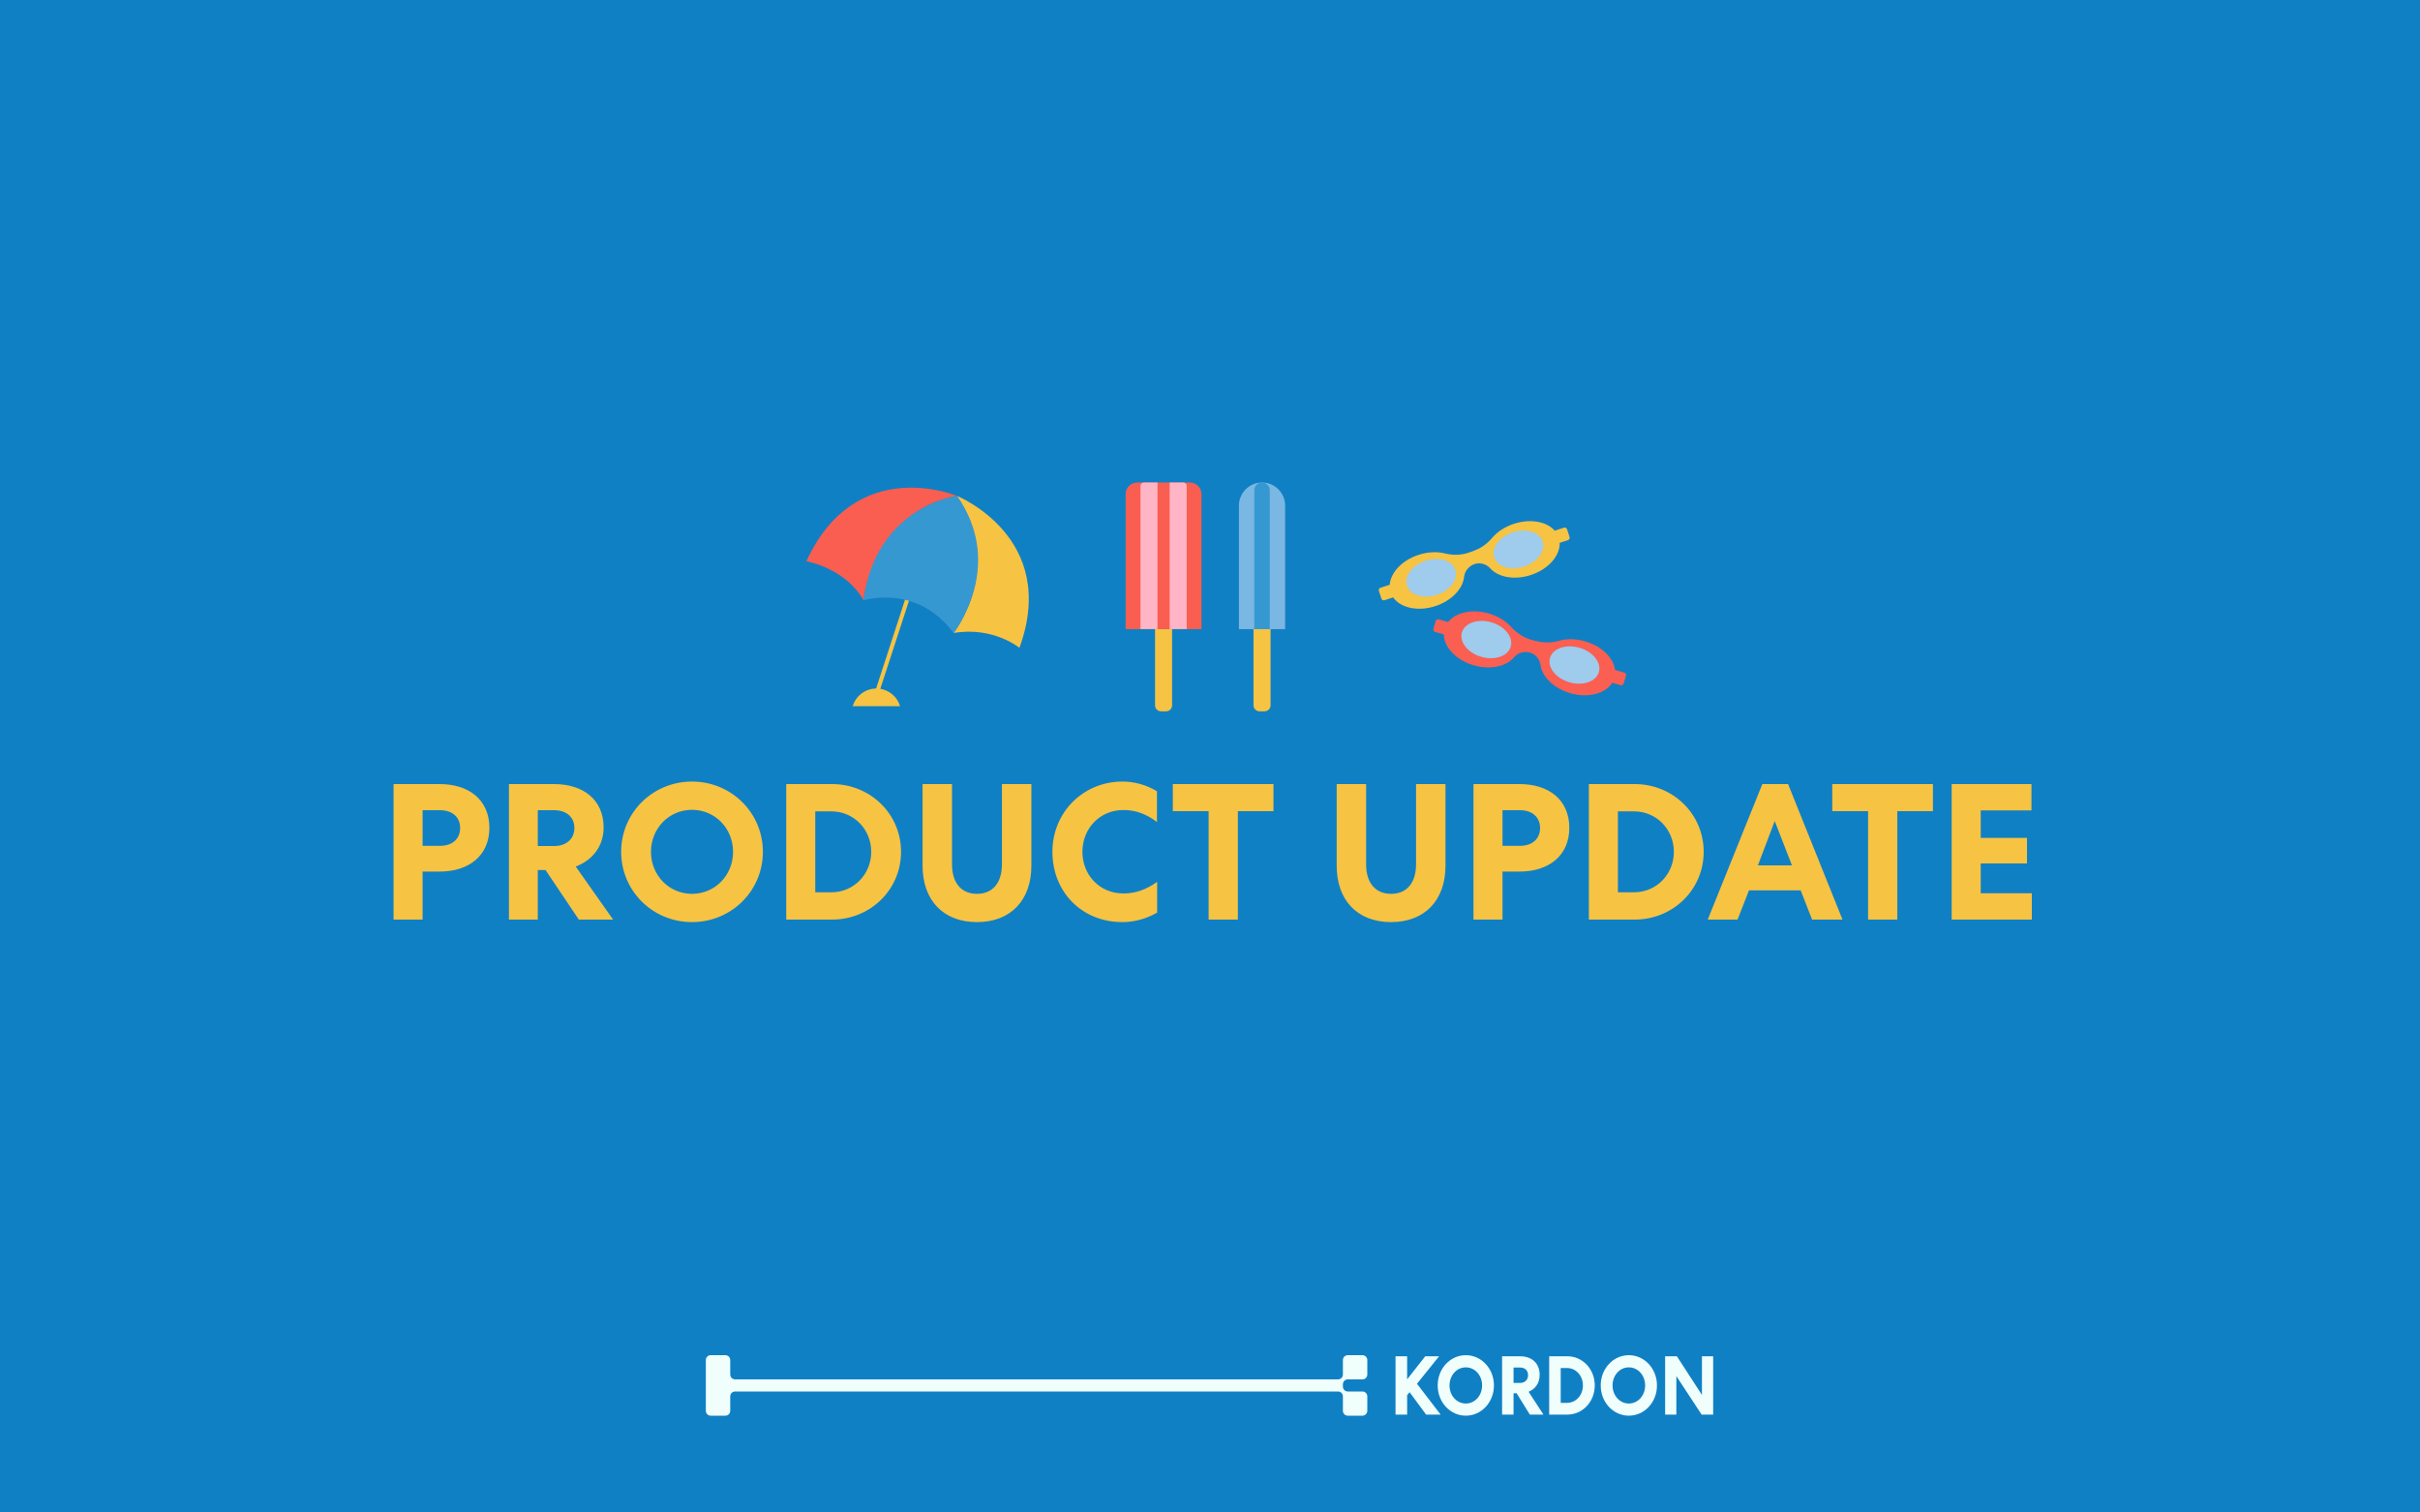 <svg xmlns="http://www.w3.org/2000/svg" width="1200" height="750" viewBox="0 0 1200 750" fill="none"><rect x="0" y="0" width="1200" height="750" fill="#333333" stroke="none"/><g clip-path="url(#clip0_4417_52493)"><rect width="1200" height="750" fill="#1080C4"></rect><path d="M352.42 672C351.083 672 350 673.075 350 674.4V699.6C350 700.925 351.083 702 352.42 702H359.68C361.017 702 362.1 700.925 362.1 699.6V692.4C362.1 691.075 363.183 690 364.52 690H663.48C664.817 690 665.9 691.075 665.9 692.4L665.9 699.6C665.9 700.925 666.984 702 668.32 702H675.58C676.917 702 678 700.925 678 699.6V692.4C678 691.075 676.917 690 675.58 690H668.32C666.987 690 665.906 688.931 665.9 687.611V686.4C665.9 685.075 666.984 684 668.32 684H675.58C676.917 684 678 682.925 678 681.6V674.4C678 673.075 676.917 672 675.58 672H668.32C666.984 672 665.9 673.075 665.9 674.4V681.6C665.9 682.925 664.817 684 663.48 684H364.52C363.183 684 362.1 682.925 362.1 681.6V674.4C362.1 673.075 361.017 672 359.68 672H352.42Z" fill="#F0FFFC"></path><path d="M697.754 672.537H692V701.463H697.754V691.835L698.973 690.347L707.166 701.463H714.367L702.631 686.174L713.605 672.537H706.746L697.754 683.983V672.537Z" fill="#F0FFFC"></path><path d="M740.795 687C740.795 678.653 734.584 672 726.849 672C719.114 672 712.903 678.653 712.903 687C712.903 695.347 719.114 702 726.849 702C734.584 702 740.795 695.347 740.795 687ZM734.927 687C734.927 692 731.383 695.967 726.849 695.967C722.314 695.967 718.771 692 718.771 687C718.771 682 722.314 678.033 726.849 678.033C731.383 678.033 734.927 682 734.927 687Z" fill="#F0FFFC"></path><path d="M750.519 690.884H752.043L758.597 701.463H765.341L757.987 690.14C761.188 688.818 763.474 685.926 763.474 681.793C763.474 675.884 759.473 672.537 753.72 672.537H744.841V701.463H750.519V690.884ZM750.519 678.116H753.758C756.044 678.116 757.721 679.479 757.721 681.917C757.721 684.314 756.044 685.76 753.758 685.76H750.519V678.116Z" fill="#F0FFFC"></path><path d="M790.788 687C790.788 678.86 784.691 672.537 777.223 672.537H768.192V701.463H777.223C784.691 701.463 790.788 695.14 790.788 687ZM784.92 687C784.92 691.793 781.49 695.636 777.07 695.636H773.908V678.364H777.07C781.49 678.364 784.92 682.207 784.92 687Z" fill="#F0FFFC"></path><path d="M821.638 687C821.638 678.653 815.427 672 807.692 672C799.957 672 793.746 678.653 793.746 687C793.746 695.347 799.957 702 807.692 702C815.427 702 821.638 695.347 821.638 687ZM815.77 687C815.77 692 812.227 695.967 807.692 695.967C803.158 695.967 799.614 692 799.614 687C799.614 682 803.158 678.033 807.692 678.033C812.227 678.033 815.77 682 815.77 687Z" fill="#F0FFFC"></path><path d="M843.937 672.537V691.711L831.515 672.537H825.685V701.463H831.248V682.372L843.784 701.463H849.5V672.537H843.937Z" fill="#F0FFFC"></path><path d="M195.151 388.8H217.999C232.591 388.8 242.671 396.672 242.671 410.496C242.671 424.224 232.591 432.192 217.999 432.192H209.551V456H195.151V388.8ZM209.551 401.76V419.424H218.287C224.047 419.424 228.175 416.16 228.175 410.592C228.175 405.024 224.047 401.76 218.287 401.76H209.551ZM266.674 431.424V456H252.37V388.8H274.738C289.234 388.8 299.314 396.576 299.314 410.304C299.314 419.904 293.554 426.624 285.49 429.696L304.018 456H287.026L270.514 431.424H266.674ZM266.674 401.76V419.52H274.834C280.594 419.52 284.818 416.16 284.818 410.592C284.818 404.928 280.594 401.76 274.834 401.76H266.674ZM378.286 422.4C378.286 441.792 362.638 457.248 343.15 457.248C323.662 457.248 308.014 441.792 308.014 422.4C308.014 403.008 323.662 387.552 343.15 387.552C362.638 387.552 378.286 403.008 378.286 422.4ZM363.502 422.4C363.502 410.784 354.574 401.568 343.15 401.568C331.726 401.568 322.798 410.784 322.798 422.4C322.798 434.016 331.726 443.232 343.15 443.232C354.574 443.232 363.502 434.016 363.502 422.4ZM446.798 422.4C446.798 441.312 431.438 456 412.622 456H389.87V388.8H412.622C431.438 388.8 446.798 403.488 446.798 422.4ZM432.014 422.4C432.014 411.264 423.374 402.336 412.238 402.336H404.27V442.464H412.238C423.374 442.464 432.014 433.536 432.014 422.4ZM484.45 457.248C467.65 457.248 457.474 446.304 457.474 429.312V388.8H472.066V428.544C472.066 437.568 476.482 443.232 484.45 443.232C492.418 443.232 496.834 437.568 496.834 428.544V388.8H511.426V429.312C511.426 446.304 501.25 457.248 484.45 457.248ZM521.858 422.4C521.858 402.72 537.218 387.552 556.61 387.552C562.466 387.552 568.418 389.184 573.698 392.352V407.616C568.61 403.776 563.33 401.664 557.09 401.664C545.378 401.664 536.738 410.784 536.738 422.4C536.738 433.824 545.186 443.04 557.09 443.04C563.234 443.04 568.514 441.024 573.794 437.28V452.544C567.938 455.904 561.89 457.248 556.514 457.248C536.546 457.248 521.858 442.368 521.858 422.4ZM581.556 402.24V388.8H631.476V402.24H613.812V456H599.316V402.24H581.556ZM689.794 457.248C672.994 457.248 662.818 446.304 662.818 429.312V388.8H677.41V428.544C677.41 437.568 681.826 443.232 689.794 443.232C697.762 443.232 702.178 437.568 702.178 428.544V388.8H716.77V429.312C716.77 446.304 706.594 457.248 689.794 457.248ZM730.651 388.8H753.499C768.091 388.8 778.171 396.672 778.171 410.496C778.171 424.224 768.091 432.192 753.499 432.192H745.051V456H730.651V388.8ZM745.051 401.76V419.424H753.787C759.547 419.424 763.675 416.16 763.675 410.592C763.675 405.024 759.547 401.76 753.787 401.76H745.051ZM844.798 422.4C844.798 441.312 829.438 456 810.622 456H787.87V388.8H810.622C829.438 388.8 844.798 403.488 844.798 422.4ZM830.014 422.4C830.014 411.264 821.374 402.336 810.238 402.336H802.27V442.464H810.238C821.374 442.464 830.014 433.536 830.014 422.4ZM873.887 388.8H886.655L913.631 456H898.559L892.895 441.504H867.263L861.599 456H846.815L873.887 388.8ZM880.031 407.136L871.679 429.12H888.575L880.031 407.136ZM908.556 402.24V388.8H958.476V402.24H940.812V456H926.316V402.24H908.556ZM967.776 456V388.8H1007.33V401.856H982.176V415.488H1005.12V428.16H982.176V442.944H1007.52V456H967.776Z" fill="#F6C343"></path><path d="M446.317 350.172C444.807 345.116 440.122 341.427 434.575 341.427C429.027 341.427 424.342 345.114 422.832 350.172H446.317Z" fill="#F6C343"></path><path d="M452.647 292.041L450.719 291.413L431.89 349.242L433.818 349.87L452.647 292.041Z" fill="#F6C343"></path><path d="M474.477 245.873C474.477 245.873 525.485 266.401 505.512 321.234C505.512 321.234 492.479 310.528 472.852 313.897C472.852 313.897 498.505 281.004 474.477 245.873Z" fill="#F6C343"></path><path d="M474.476 245.873C474.476 245.873 424.338 224.94 399.852 278.328C399.852 278.328 419.259 281.638 428.193 297.692C428.191 297.69 432.62 254.111 474.476 245.873Z" fill="#FA5E51"></path><path d="M428.191 297.69C428.191 297.69 454.629 289.272 472.851 313.9C472.851 313.9 499.091 280.627 474.476 245.873C474.476 245.873 434.182 251.218 428.191 297.69Z" fill="#3698D1"></path><path d="M572.75 311.974H581.208V349.734C581.208 351.388 579.867 352.727 578.216 352.727H575.743C574.089 352.727 572.75 351.386 572.75 349.734V311.974Z" fill="#F6C343"></path><path d="M563.968 239.273H589.995C593.195 239.273 595.791 241.869 595.791 245.069V311.974H558.172V245.069C558.172 241.866 560.765 239.273 563.968 239.273Z" fill="#FA5E51"></path><path d="M567.192 239.273H573.974V311.974H565.516V240.95C565.516 240.023 566.268 239.273 567.192 239.273Z" fill="#FFB5C5"></path><path d="M579.984 239.273H586.766C587.693 239.273 588.443 240.023 588.443 240.95V311.974H579.984V239.273Z" fill="#FFB5C5"></path><path d="M621.574 311.974H630.032V349.734C630.032 351.388 628.691 352.727 627.04 352.727H624.567C622.913 352.727 621.574 351.386 621.574 349.734V311.974Z" fill="#F6C343"></path><path d="M625.804 239.273C632.134 239.273 637.267 244.406 637.267 250.737V311.974H614.34V250.737C614.342 244.406 619.473 239.273 625.804 239.273Z" fill="#7AB7E2"></path><path d="M625.805 239.273C627.925 239.273 629.645 240.993 629.645 243.113V311.974H621.965V243.113C621.965 240.991 623.685 239.273 625.805 239.273Z" fill="#3698D1"></path><path d="M778.285 266.25L777.064 262.497C776.847 261.827 776.166 261.448 775.544 261.65L770.959 263.142C767.021 258.639 758.906 257.068 750.773 259.717C746.219 261.199 742.415 263.729 739.896 266.734C737.929 269.082 735.526 271.03 732.745 272.315C730.859 273.188 729.103 273.823 727.526 274.284C723.885 275.348 720.03 275.318 716.349 274.404C712.542 273.459 707.98 273.646 703.428 275.128C695.218 277.801 689.558 283.937 689.12 289.951L684.482 291.461C683.86 291.663 683.532 292.372 683.752 293.043L684.973 296.796C685.191 297.467 685.872 297.846 686.494 297.644L690.818 296.236C694.417 301.425 703.052 303.388 711.71 300.57C719.736 297.956 725.327 292.035 725.987 286.154C726.151 284.685 726.688 283.269 727.654 282.148C729.952 279.475 732.615 279.142 734.668 279.455C736.335 279.708 737.837 280.581 738.964 281.836C742.937 286.254 750.985 287.78 759.055 285.153C767.789 282.309 773.639 275.548 773.388 269.184L777.556 267.827C778.178 267.63 778.505 266.921 778.285 266.25Z" fill="#F6C343"></path><path d="M712.442 294.987C719.071 292.829 723.208 287.285 721.684 282.603C720.16 277.922 713.551 275.876 706.923 278.034C700.295 280.192 696.157 285.737 697.682 290.418C699.206 295.099 705.814 297.145 712.442 294.987Z" fill="#9FCBED"></path><path d="M755.696 280.905C762.324 278.747 766.462 273.203 764.938 268.522C763.414 263.84 756.805 261.795 750.177 263.953C743.549 266.111 739.411 271.655 740.936 276.336C742.46 281.018 749.068 283.063 755.696 280.905Z" fill="#9FCBED"></path><path d="M805.165 338.885L806.261 335.094C806.458 334.415 806.107 333.719 805.477 333.537L800.846 332.198C800.114 326.262 794.282 320.407 786.065 318.031C781.465 316.703 776.897 316.659 773.124 317.734C770.18 318.574 767.095 318.838 764.074 318.339C762.021 318.001 760.214 317.542 758.65 317.038C755.04 315.876 751.866 313.687 749.331 310.863C746.71 307.942 742.832 305.539 738.231 304.21C729.937 301.814 721.809 303.713 718.069 308.444L713.381 307.09C712.754 306.908 712.086 307.31 711.889 307.988L710.793 311.78C710.596 312.458 710.947 313.155 711.577 313.336L715.946 314.598C716.013 320.914 722.055 327.386 730.805 329.915C738.912 332.257 746.864 330.496 750.711 326.001C751.674 324.877 752.91 324.006 754.339 323.62C757.741 322.701 760.132 323.917 761.655 325.33C762.892 326.477 763.644 328.041 763.875 329.713C764.681 335.601 770.487 341.381 778.638 343.736C787.463 346.286 796.1 343.974 799.464 338.568L803.673 339.784C804.302 339.965 804.97 339.564 805.165 338.885Z" fill="#FA5F51"></path><path d="M749.138 320.642C750.505 315.912 746.184 310.51 739.488 308.575C732.792 306.64 726.255 308.905 724.889 313.635C723.522 318.364 727.843 323.767 734.539 325.702C741.235 327.637 747.772 325.371 749.138 320.642Z" fill="#9FCBED"></path><path d="M792.837 333.268C794.204 328.539 789.883 323.136 783.187 321.201C776.491 319.266 769.954 321.531 768.588 326.261C767.221 330.991 771.542 336.393 778.238 338.328C784.934 340.263 791.471 337.998 792.837 333.268Z" fill="#9FCBED"></path></g><defs><clipPath id="clip0_4417_52493"><rect width="1200" height="750" fill="white"></rect></clipPath></defs></svg>